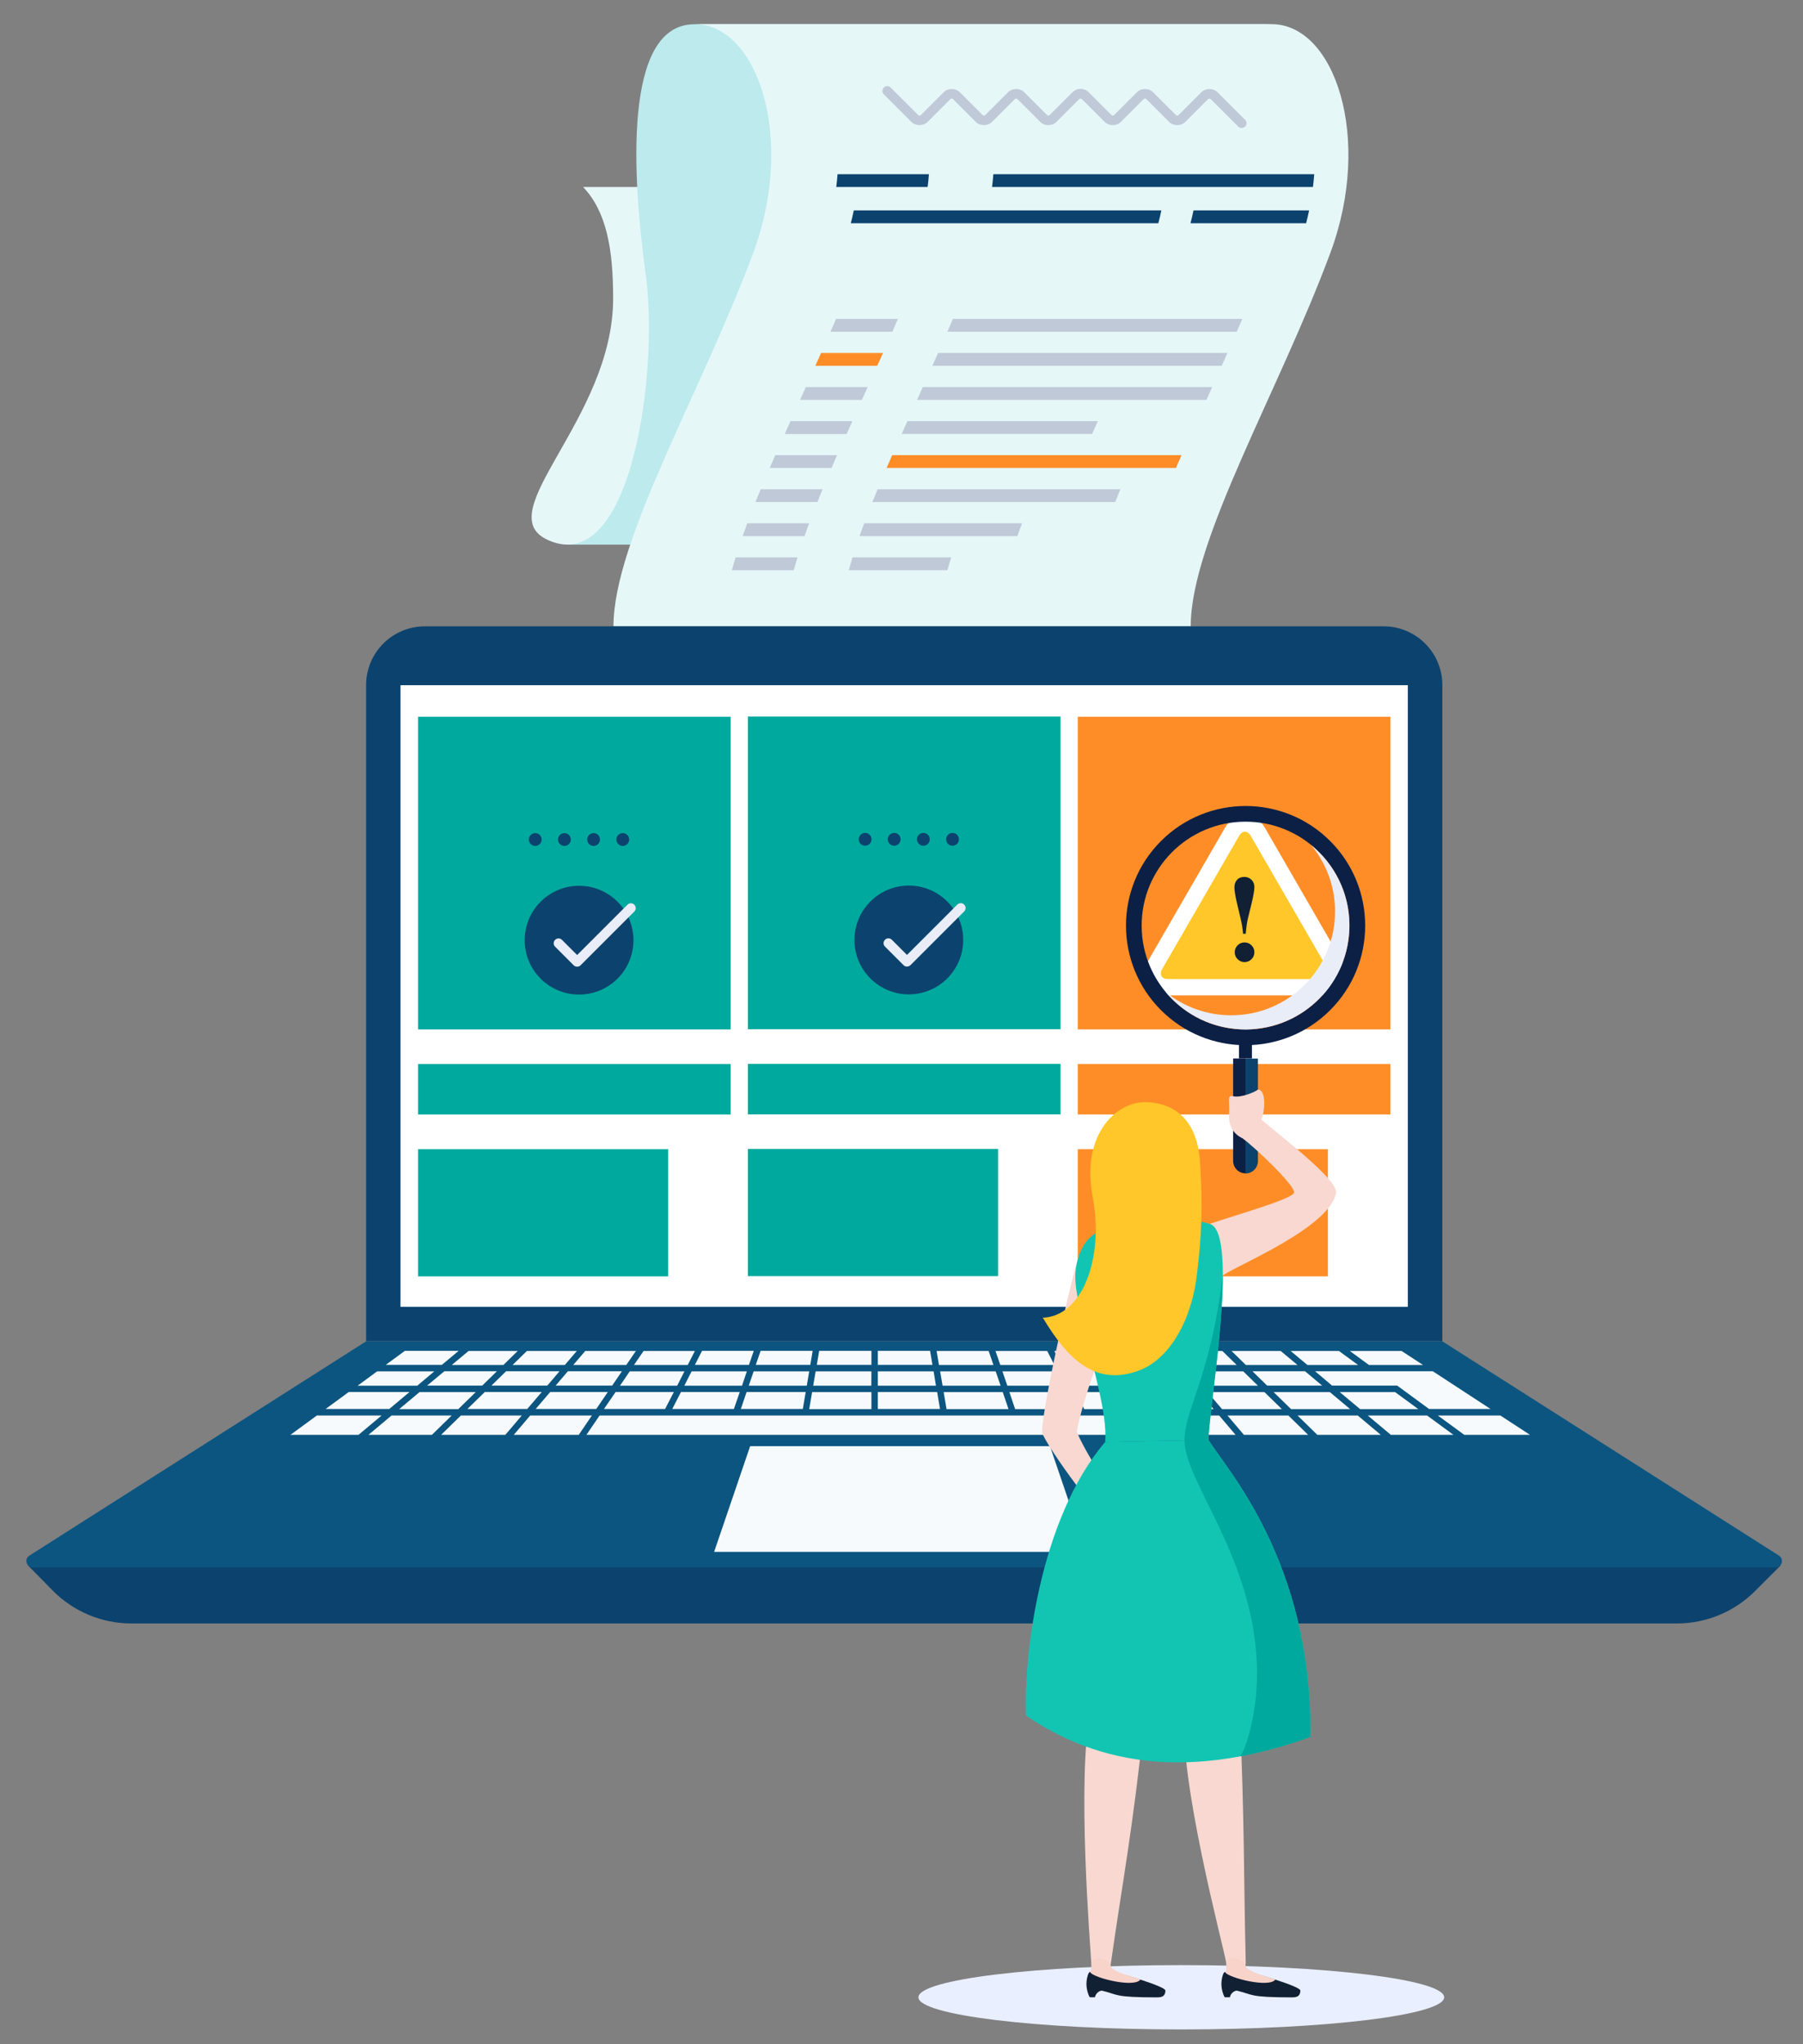 <?xml version="1.0" encoding="utf-8"?>
<!-- Generator: Adobe Illustrator 26.0.3, SVG Export Plug-In . SVG Version: 6.00 Build 0)  -->
<svg version="1.1" id="Calque_1" xmlns="http://www.w3.org/2000/svg" xmlns:xlink="http://www.w3.org/1999/xlink" x="0px" y="0px"
	 viewBox="0 0 1687.3 1913" style="enable-background:new 0 0 1687.3 1913;" xml:space="preserve">
<rect x="0" y="0" width="1687.3" height="1913" fill="#808080" stroke="none"/>
<style type="text/css">
	.st0{display:none;}
	.st1{display:inline;fill:#FFFFFF;}
	.st2{display:inline;}
	.st3{fill:#5652CC;}
	.st4{fill:#DAE0F5;}
	.st5{fill:none;stroke:#DAE0F5;stroke-width:6;stroke-linecap:round;stroke-linejoin:round;}
	.st6{display:inline;fill:#362E94;}
	.st7{fill:#DDE2F8;}
	.st8{fill:#CED3F8;}
	.st9{display:inline;fill:#DDE2F8;}
	.st10{fill:#FCBA06;}
	.st11{fill:#ED9F00;}
	.st12{fill:#E9EDF7;}
	.st13{fill:#BBC0E6;}
	.st14{fill:#A3A9D0;}
	.st15{fill:#E9EFFF;}
	.st16{fill:#362E94;}
	.st17{fill:#F0CCC0;}
	.st18{fill:#20196F;}
	.st19{fill:#E6F7F8;}
	.st20{fill:#BCEAED;}
	.st21{fill:#BFC9D8;}
	.st22{fill:#FF8D27;}
	.st23{fill:#0C436E;}
	.st24{fill:#FFFFFF;}
	.st25{fill:#0C5580;}
	.st26{fill:#F7FAFC;}
	.st27{display:inline;fill:#423EAF;}
	.st28{fill:#00A99D;}
	.st29{display:inline;fill:#BBC0E6;}
	.st30{display:inline;fill:#20196F;}
	.st31{display:inline;fill:#E19100;}
	.st32{fill:#E19100;}
	.st33{display:inline;fill:#F7D3C9;}
	.st34{display:inline;fill:#FCBA06;}
	.st35{fill:#FFD03E;}
	.st36{fill:#F7D3C9;}
	.st37{fill:#FFC729;}
	.st38{fill:#122034;}
	.st39{fill:#0C2046;}
	.st40{fill:#F8D8D0;}
	.st41{fill:#12C5B3;}
	.st42{display:inline;fill:#807DFB;}
	.st43{display:inline;fill:#5652CC;}
</style>
<g id="Background" class="st0">
	<rect x="-357.7" y="-192.6" class="st1" width="2400" height="2400"/>
</g>
<g id="Name" class="st0">
	<g class="st2">
		<path class="st3" d="M628.1,2074.2v8.4h-48.8v-67.2h47.4v8.4h-37.8v20.6h33.7v8.2h-33.7v21.7L628.1,2074.2L628.1,2074.2z"/>
		<path class="st3" d="M637.2,2052.2H663v8h-25.8V2052.2z"/>
		<path class="st3" d="M725.3,2021.6c5,4.2,7.5,9.9,7.5,17.2s-2.5,13-7.5,17.2s-11.8,6.2-20.5,6.2h-16.6v20.4h-9.6v-67.2h26.2
			C713.4,2015.4,720.3,2017.5,725.3,2021.6z M718.4,2050c3.2-2.6,4.8-6.3,4.8-11.2s-1.6-8.6-4.8-11.2c-3.2-2.6-7.8-3.9-13.9-3.9
			h-16.3v30.1h16.3C710.5,2053.9,715.2,2052.6,718.4,2050z"/>
		<path class="st3" d="M779.8,2036.4c3.7,3.5,5.6,8.6,5.6,15.5v30.7h-8.7v-6.7c-1.5,2.4-3.7,4.2-6.6,5.4c-2.8,1.2-6.2,1.9-10.1,1.9
			c-5.7,0-10.3-1.4-13.7-4.1c-3.4-2.8-5.1-6.4-5.1-10.8s1.6-8.1,4.9-10.8s8.4-4.1,15.6-4.1h14.6v-1.8c0-4-1.2-7-3.5-9.1
			s-5.7-3.2-10.2-3.2c-3,0-6,0.5-8.8,1.5s-5.3,2.3-7.3,4l-3.8-6.9c2.6-2.1,5.8-3.7,9.4-4.8s7.5-1.7,11.6-1.7
			C770.6,2031.2,776,2032.9,779.8,2036.4z M770.6,2073.7c2.6-1.6,4.4-3.8,5.6-6.7v-7.1H762c-7.8,0-11.7,2.6-11.7,7.9
			c0,2.6,1,4.6,3,6c2,1.5,4.7,2.2,8.3,2.2S768,2075.3,770.6,2073.7z"/>
		<path class="st3" d="M846.5,2031.7l-24.7,56c-2.2,5.2-4.7,8.8-7.6,10.9s-6.4,3.2-10.5,3.2c-2.5,0-4.9-0.4-7.2-1.2s-4.3-2-5.8-3.5
			l3.9-6.9c2.6,2.5,5.7,3.7,9.1,3.7c2.2,0,4.1-0.6,5.6-1.8s2.9-3.2,4.1-6.1l1.6-3.6l-22.5-50.8h9.6l17.8,40.7l17.6-40.7h9V2031.7z"
			/>
		<path class="st3" d="M934,2036.8c3.7,3.7,5.6,9.2,5.6,16.5v29.3h-9.2v-28.2c0-4.9-1.1-8.6-3.4-11.1s-5.5-3.7-9.7-3.7
			c-4.7,0-8.4,1.5-11.1,4.4c-2.8,2.9-4.1,7.1-4.1,12.5v26.2h-9.2v-28.3c0-4.9-1.1-8.6-3.4-11.1s-5.5-3.7-9.7-3.7
			c-4.7,0-8.4,1.5-11.1,4.4c-2.8,2.9-4.1,7.1-4.1,12.5v26.2h-9.2v-50.9h8.8v7.6c1.9-2.6,4.3-4.6,7.3-6s6.4-2.1,10.3-2.1
			c4,0,7.5,0.8,10.6,2.4c3.1,1.6,5.4,3.9,7.1,7c1.9-2.9,4.6-5.2,8-6.9s7.3-2.5,11.6-2.5C925.2,2031.2,930.3,2033.1,934,2036.8z"/>
		<path class="st3" d="M1002.7,2060.2h-41.3c0.6,4.5,2.5,8.1,5.9,10.8s7.5,4.1,12.5,4.1c6.1,0,11-2,14.7-6.1l5.1,6
			c-2.3,2.7-5.2,4.7-8.6,6.1c-3.4,1.4-7.2,2.1-11.5,2.1c-5.4,0-10.1-1.1-14.3-3.3c-4.2-2.2-7.4-5.3-9.6-9.3c-2.3-4-3.4-8.4-3.4-13.4
			c0-4.9,1.1-9.4,3.3-13.3c2.2-4,5.2-7.1,9.1-9.3s8.2-3.3,13.1-3.3s9.2,1.1,13,3.3s6.8,5.3,8.9,9.3s3.2,8.5,3.2,13.6
			C1002.9,2058.1,1002.9,2059.1,1002.7,2060.2z M966.7,2043c-3,2.7-4.7,6.2-5.2,10.6h32.6c-0.5-4.3-2.3-7.8-5.2-10.5
			c-3-2.7-6.7-4.1-11.1-4.1C973.3,2039,969.7,2040.3,966.7,2043z"/>
		<path class="st3" d="M1058.3,2036.8c3.8,3.7,5.7,9.2,5.7,16.5v29.3h-9.2v-28.2c0-4.9-1.2-8.6-3.6-11.1s-5.8-3.7-10.2-3.7
			c-5,0-8.9,1.5-11.8,4.4s-4.3,7.1-4.3,12.5v26.2h-9.2v-50.9h8.8v7.7c1.9-2.6,4.4-4.6,7.5-6c3.2-1.4,6.8-2.1,10.8-2.1
			C1049.3,2031.2,1054.5,2033.1,1058.3,2036.8z"/>
		<path class="st3" d="M1109.7,2079.6c-1.3,1.2-3,2-5,2.6s-4,0.9-6.1,0.9c-5.1,0-9.1-1.4-11.9-4.1c-2.8-2.8-4.2-6.7-4.2-11.8v-27.9
			h-8.6v-7.6h8.6v-11.1h9.2v11.1h14.6v7.6h-14.6v27.6c0,2.8,0.7,4.9,2.1,6.3c1.4,1.5,3.3,2.2,5.9,2.2c2.8,0,5.2-0.8,7.2-2.4
			L1109.7,2079.6z"/>
	</g>
</g>
<g id="Plants" class="st0">
	<g class="st2">
		<g>
			<path class="st4" d="M260.3,1033.5c-1,0-2.1-0.5-2.6-1.5c-25.7-45-86.6-208.7-105.9-303.6c-0.3-1.6,0.7-3.2,2.3-3.5
				c1.6-0.3,3.2,0.7,3.5,2.3c19.2,94.4,79.7,257.1,105.3,301.8c0.8,1.4,0.3,3.3-1.1,4.1C261.3,1033.3,260.8,1033.5,260.3,1033.5z"/>
		</g>
		<path class="st5" d="M147.5,727.5c-5.9-2.3-8.8-8.8-6.5-14.7s8.8-8.8,14.7-6.5s8.8,8.8,6.5,14.7
			C160,726.8,153.4,729.7,147.5,727.5z"/>
		<path class="st5" d="M125.6,827.5c-5.7-2.2-8.5-8.6-6.3-14.2c2.2-5.7,8.6-8.5,14.2-6.3c5.7,2.2,8.5,8.6,6.3,14.2
			C137.7,826.9,131.3,829.7,125.6,827.5z"/>
		<path class="st5" d="M230.5,870.8c-6.4-2.5-9.7-9.7-7.2-16.2c2.5-6.4,9.7-9.7,16.2-7.2c6.4,2.5,9.7,9.7,7.2,16.2
			C244.2,870.1,237,873.3,230.5,870.8z"/>
		<path class="st5" d="M171.8,946c-7.5-2.9-11.2-11.2-8.3-18.7s11.2-11.2,18.7-8.3c7.5,2.9,11.2,11.2,8.3,18.7
			C187.6,945.2,179.3,948.9,171.8,946z"/>
		<path class="st5" d="M184.9,738.3c-4.9-1.9-7.3-7.3-5.4-12.2c1.9-4.9,7.3-7.3,12.2-5.4c4.9,1.9,7.3,7.3,5.4,12.2
			C195.3,737.7,189.8,740.1,184.9,738.3z"/>
		<g>
			<path class="st4" d="M167.5,783C167.4,783,167.4,783,167.5,783c-1.7,0-3-1.4-3-3c0.1-8.3,7.4-24.4,14.3-38.8
				c0.9-1.9,1.7-3.6,2.3-4.8c0.7-1.5,2.5-2.2,4-1.5s2.2,2.5,1.5,4c-0.6,1.2-1.4,2.9-2.3,4.9c-4.4,9.3-13.6,28.6-13.7,36.3
				C170.4,781.7,169.1,783,167.5,783z"/>
		</g>
		<g>
			<path class="st4" d="M188.9,853.2c-0.7,0-1.5-0.3-2.1-0.8c-14.8-14-41.6-26-48-28.4c-1.5-0.6-2.3-2.3-1.7-3.9
				c0.6-1.5,2.3-2.3,3.9-1.7c8.1,3.1,34.7,15.3,50,29.7c1.2,1.1,1.3,3,0.1,4.2C190.5,852.9,189.7,853.2,188.9,853.2z"/>
		</g>
		<g>
			<path class="st4" d="M211.4,918L211.4,918c-1.7,0-3-1.4-3-3.1c0.3-11.6,14.6-40.7,19.9-46.2c1.1-1.2,3-1.2,4.2-0.1s1.2,3,0.1,4.2
				c-4.6,4.8-18,32.2-18.2,42.2C214.4,916.7,213.1,918,211.4,918z"/>
		</g>
		<g>
			<path class="st4" d="M233.9,975.9c-0.8,0-1.5-0.3-2.1-0.9c-4.9-4.9-36.3-25.1-45.3-30.6c-1.4-0.9-1.9-2.7-1-4.1s2.7-1.9,4.1-1
				c5.7,3.5,40.4,25.6,46.4,31.5c1.2,1.2,1.2,3.1,0,4.2C235.4,975.6,234.6,975.9,233.9,975.9z"/>
		</g>
	</g>
	<path class="st6" d="M289.9,1555.9c-65.3-94.5-172.3-85.5-271.9,6C93.9,1635.5,226.4,1664.3,289.9,1555.9z"/>
	<g class="st2">
		<path class="st7" d="M360.9,1291.7c70.9-142-11.6-265.6-189-325C133.6,1107.7,187.3,1287.2,360.9,1291.7z"/>
		<g>
			<path class="st8" d="M360.9,1294.7c-1,0-1.9-0.5-2.5-1.3c-16.8-25.4-41.2-70.2-67-117.6c-31.2-57.4-66.7-122.4-97-168.7
				c-0.9-1.4-0.5-3.2,0.9-4.2c1.4-0.9,3.2-0.5,4.2,0.9c30.4,46.5,65.9,111.6,97.2,169.1c25.8,47.3,50.1,92,66.7,117.2
				c0.9,1.4,0.5,3.2-0.8,4.2C362.1,1294.5,361.5,1294.7,360.9,1294.7z"/>
		</g>
	</g>
	<path class="st9" d="M1559.6,936c24.9,113,128.1,145.4,255.8,98C1772.6,936.5,1660.1,859.2,1559.6,936z"/>
	<g class="st2">
		<path class="st10" d="M382.6,1486.3c24.8-35.9,56.4-144.6-22.1-199c-35.5-24.6-46.3-29-63.3-25c-11,2.6-19,10.4-27.6,5.1
			c-15.7-9.8,21-68.5-32.5-109.4c-53.5-41-91.4-9.9-105.7-21.1c-14.3-11.2-4.4-38-35.2-47.5s-47.3,40.8-88.5,34.1
			c-42.9-7-116.5-2.8-123.1,37.9c-6.6,40.7,26.8,44.4,40,69.4s-1.9,105,61.5,115.3c62.9,10.2,87.8,4.8,103.5,83.1
			c15.7,78.3,89.9,108.2,127.4,97s29.8,10.1,11.2,23.5s14,26.8,41.8,20.2C297.7,1563.2,351.5,1531.3,382.6,1486.3z"/>
		<g>
			<path class="st11" d="M396.1,1506.5c-1,0-1.9-0.5-2.5-1.3c-120.7-179.5-305.6-284-438.3-321.8c-1.6-0.5-2.5-2.1-2.1-3.7
				c0.5-1.6,2.1-2.5,3.7-2.1c133.8,38.2,320,143.4,441.7,324.2c0.9,1.4,0.6,3.2-0.8,4.2C397.3,1506.3,396.7,1506.5,396.1,1506.5z"/>
		</g>
		<g>
			<path class="st11" d="M68.9,1226.8c-1.5,0-2.8-1.1-3-2.7c-1.2-10.5-0.5-54.1,9.9-78.4c0.7-1.5,2.4-2.2,3.9-1.6
				c1.5,0.7,2.2,2.4,1.6,3.9c-9.8,22.9-10.6,65.6-9.5,75.4c0.2,1.6-1,3.1-2.6,3.3C69.1,1226.8,69,1226.8,68.9,1226.8z"/>
		</g>
		<g>
			<path class="st11" d="M-13.6,1248.8c-0.8,0-1.5-0.3-2.1-0.9c-1.2-1.2-1.2-3.1,0-4.2c8.2-8.2,39.2-30.4,54.4-36
				c1.6-0.6,3.3,0.2,3.8,1.8c0.6,1.6-0.2,3.3-1.8,3.8c-14.2,5.2-44.6,26.9-52.3,34.6C-12,1248.5-12.8,1248.8-13.6,1248.8z"/>
		</g>
		<g>
			<path class="st11" d="M185.2,1294.7c-1.4,0-2.7-1-2.9-2.4c-2.2-11-8.8-44.3,11.3-89.8c0.7-1.5,2.4-2.2,4-1.5
				c1.5,0.7,2.2,2.4,1.5,4c-17.3,39.2-14.5,68-10.9,86.3c0.3,1.6-0.7,3.2-2.4,3.5C185.6,1294.7,185.4,1294.7,185.2,1294.7z"/>
		</g>
		<g>
			<path class="st11" d="M67.3,1304.9c-0.9,0-1.9-0.4-2.4-1.2c-1-1.3-0.7-3.2,0.7-4.2c17.4-12.5,60.2-37.6,75.3-39.4
				c1.6-0.2,3.1,1,3.3,2.6c0.2,1.6-1,3.1-2.6,3.3c-13.6,1.6-55.2,25.8-72.5,38.3C68.5,1304.7,67.9,1304.9,67.3,1304.9z"/>
		</g>
		<g>
			<path class="st11" d="M212.4,1392c-0.9,0-1.9-0.4-2.4-1.2c-1-1.3-0.7-3.2,0.7-4.2c2.4-1.7,4.9-3.6,7.5-5.6
				c13.8-10.4,31-23.3,49.1-26.9c1.6-0.3,3.2,0.7,3.5,2.4c0.3,1.6-0.7,3.2-2.4,3.5c-16.8,3.4-33.4,15.8-46.7,25.8
				c-2.7,2-5.2,3.9-7.6,5.7C213.7,1391.8,213,1392,212.4,1392z"/>
		</g>
		<g>
			<path class="st11" d="M310.7,1401.1c-1.2,0-2.4-0.8-2.8-2c-6.6-19.5-5.3-58.9,2.9-87.8c0.5-1.6,2.1-2.5,3.7-2.1
				c1.6,0.5,2.5,2.1,2.1,3.7c-7.9,27.9-9.3,65.7-3,84.2c0.5,1.6-0.3,3.3-1.9,3.8C311.3,1401.1,311,1401.1,310.7,1401.1z"/>
		</g>
	</g>
	<g class="st2">
		<path class="st12" d="M1495.6,860.5c-38-10.3-77.3-62.7-71.7-101s42.1-42.9,39.3-64.4c-2.7-21.6-39.4-49.9-30.2-78.1
			c16.4-50.1,92.8-8.9,108.6-44.5c15.8-35.7-28.2-55.9-18.6-91.6c9.6-35.6,70.7,2,98.3-33.6c27.6-35.6,99.9-100.4,132.3-54.2
			c25.6,36.5-29.8,47.9-30.5,67.1c-0.8,22,26.9,26.3,20.7,50.3c-8.8,33.9-55.1,32.3-57.7,61.3s34.3,40,10.7,70.4
			c-29.2,37.6-86.2-11.3-97.7,50.2s66.9,43.1,65.1,82c-1.9,42.5-77.9,30.8-72.3,59.2C1599.3,872.5,1554.4,876.6,1495.6,860.5z"/>
		<g>
			<path class="st8" d="M1485.7,859.9c-0.1,0-0.2,0-0.4,0c-1.6-0.2-2.8-1.7-2.6-3.3c0.3-2.8-0.3-7.3-1-12.5
				c-1.8-12.5-4.2-29.6,4.9-41.4c4.7-6,10.3-11.4,15.8-16.6c8.9-8.4,18-17.1,23.4-29c11-24.5,7.6-45.9,4.6-64.7
				c-2.3-14.5-4.5-28.1,0.4-40.6c4.6-11.7,13-14.3,21.9-17c8.2-2.5,16.7-5.1,24.5-15.2c7.5-9.6,7.5-15.7,7.5-22.8
				c0-8.2,0.1-17.5,11.6-32.3c9.9-12.7,18.9-15.4,27.6-18c8.3-2.5,16.1-4.8,25.6-15.9c18.4-21.6,19.7-42.2,20.7-57.3
				c0.6-9.9,1.1-17.7,5.7-23c10.5-12.2,22.6-8.7,23.1-8.5c1.6,0.5,2.5,2.2,2,3.7c-0.5,1.6-2.1,2.5-3.7,2c-0.3-0.1-9-2.4-16.8,6.7
				c-3.3,3.8-3.7,10.7-4.3,19.5c-1,15.9-2.4,37.8-22.1,60.9c-10.6,12.4-20.1,15.2-28.4,17.7c-8.5,2.5-15.9,4.7-24.5,15.9
				c-10.3,13.2-10.3,20.7-10.3,28.7c0,7.5-0.1,15.2-8.8,26.5c-9,11.6-19.2,14.7-27.4,17.3c-8.4,2.6-14.5,4.5-18.1,13.5
				c-4.3,11-2.4,23.2-0.1,37.4c3.1,19.7,6.7,42-5.1,68.1c-5.8,12.9-15.4,22.1-24.7,30.9c-5.5,5.3-10.8,10.3-15.2,15.9
				c-7.6,9.8-5.5,24.8-3.7,36.9c0.8,5.6,1.5,10.5,1.1,14.1C1488.5,858.8,1487.2,859.9,1485.7,859.9z"/>
		</g>
	</g>
	<g class="st2">
		<path class="st13" d="M1502.9,891.3c111.6,102.5,246.7,59.6,348.1-87.2C1731.8,731.7,1552.9,733.4,1502.9,891.3z"/>
		<g>
			<path class="st14" d="M1502.9,894.3c-1.3,0-2.5-0.8-2.9-2.1c-0.5-1.6,0.4-3.3,2-3.8c27.7-8.7,75.3-19.2,125.6-30.3
				c60.9-13.5,129.9-28.7,180.4-44.3c1.6-0.5,3.3,0.4,3.8,2s-0.4,3.3-2,3.7c-50.7,15.6-119.8,30.9-180.8,44.4
				c-50.2,11.1-97.6,21.6-125.1,30.2C1503.5,894.2,1503.2,894.3,1502.9,894.3z"/>
		</g>
	</g>
</g>
<g id="Shadow">
	<path class="st15" d="M859.5,1869c0-16.6,110.1-30.1,246-30.1c135.8,0,246,13.5,246,30.1c0,16.6-110.1,30.1-246,30.1
		C969.6,1899.1,859.5,1885.6,859.5,1869z"/>
</g>
<g id="Legs" class="st0">
	<g class="st2">
		<path class="st16" d="M1577.4,970.3c13.1,85.4-79.4,201.4-107.9,307.4c16.5,72.3,0.8,116.8,16.3,244.7c-8.7,0-27.9,0-27.9,0
			c-24.2-59.1-40.2-103.5-73.3-233.7c-10.6-41.7,29.7-166.8,59.3-268.1C1468.9,1011.2,1577.4,970.3,1577.4,970.3z"/>
		<path class="st17" d="M1489.9,1532.5c-3.7-5.6-4.2-10.2-4.2-10.2h-27.9c3.9,7.9,2.1,14.6,1,18.6
			C1466.1,1543.7,1476.7,1536.5,1489.9,1532.5z"/>
		<path class="st18" d="M1489.9,1532.5c-13.2,3.9-23.8,11.1-31.1,8.3c-3.8,2.8-60.4,23.1-66.1,27.1c-5.9,4-5,10.3,1.2,10.3
			c9.1,0,84.2-3.3,84.2-3.3c1.5,1.7,2.8,3.3,2.8,3.3h17.2C1503.1,1569.4,1501.7,1542.7,1489.9,1532.5z"/>
	</g>
	<g class="st2">
		<path class="st3" d="M1577.6,960.4c60.5,78.9,26.2,207.9,0.2,314c26.2,66.4,29.6,152.2,45.1,280c-8.7,0-27.9,0-27.9,0
			c-32.2-78.4-63.1-152.2-110.4-265.8c-16.5-39.7-32.9-216.5-25.9-328.3C1487.9,960.3,1577.6,960.4,1577.6,960.4z"/>
		<path class="st17" d="M1627.1,1564.6c-3.7-5.6-4.2-10.2-4.2-10.2H1595c3.9,7.9,2.1,14.6,1,18.6
			C1603.3,1575.7,1613.9,1568.5,1627.1,1564.6z"/>
		<path class="st18" d="M1627.1,1564.6c-13.2,3.9-23.8,11.1-31.1,8.3c-3.8,2.8-60.4,23.1-66.1,27.1c-5.9,4-5,10.3,1.2,10.3
			c9.1,0,84.2-3.3,84.2-3.3c1.5,1.7,2.8,3.3,2.8,3.3h17.2C1640.4,1601.4,1639,1574.8,1627.1,1564.6z"/>
	</g>
</g>
<g id="Check">
	<path class="st19" d="M530.9,509.6c-5.8,0-12-1.4-18.6-4.5c-55.1-25.5,61.5-112.9,61.5-225.9c0-45.6-6-80.9-28.1-104.2h540.1
		c22.2,23.3,28.1,58.7,28.1,104.2c0,113-116.6,200.4-61.5,225.9c6.6,3,12.8,4.5,18.6,4.5L530.9,509.6L530.9,509.6z"/>
	<path class="st20" d="M530.9,509.6c64,0.2,84.9-169.5,73.4-252.8c-12.5-90.9-21.6-234.1,45.5-234.1h540.1
		c-67.2,0-58.1,143.2-45.5,234.1c11.5,83.3-9.4,253-73.4,252.8H530.9z"/>
	<path class="st19" d="M574.1,586.1c0-80.7,83-220.5,130.9-349.8c39.7-107.1,4-213.7-55.1-213.7H1190c59.1,0,94.8,106.5,55.1,213.7
		c-47.9,129.4-130.8,269.2-130.8,349.8H574.1z"/>
	<path class="st21" d="M739.8,394.1c-1.8,4-3.6,8-5.4,12h57.9c1.8-4,3.6-8,5.4-12H739.8z"/>
	<path class="st21" d="M707,469.8h57.9c1.6-4,3.2-8,4.9-12h-57.9C710.3,461.8,708.6,465.8,707,469.8z"/>
	<path class="st21" d="M684.9,533.6h57.9c1.1-3.9,2.3-7.9,3.5-12h-57.9C687.1,525.6,686,529.6,684.9,533.6z"/>
	<path class="st21" d="M695,501.7h57.9c1.4-4,2.8-8,4.4-12h-58C697.8,493.7,696.4,497.7,695,501.7z"/>
	<path class="st21" d="M840.3,298.4h-57.9c-1.7,4-3.4,8-5.2,12h57.9C836.8,306.4,838.6,302.4,840.3,298.4z"/>
	<path class="st21" d="M812,362.2h-57.9c-1.8,4-3.6,8-5.4,12h57.9C808.4,370.2,810.2,366.2,812,362.2z"/>
	<path class="st22" d="M826.3,330.3h-57.9c-1.8,4-3.6,8-5.4,12h57.9C822.8,338.3,824.6,334.3,826.3,330.3z"/>
	<path class="st21" d="M720.3,437.9h57.9c1.7-4,3.5-8,5.2-12h-57.9C723.8,430,722.1,434,720.3,437.9z"/>
	<path class="st21" d="M794.3,533.6h92.3c1.1-3.9,2.3-7.9,3.5-12h-92.3C796.6,525.6,795.4,529.6,794.3,533.6z"/>
	<path class="st21" d="M872.5,342.3h270.8c1.8-4,3.6-8,5.4-12H877.9C876.1,334.3,874.3,338.3,872.5,342.3z"/>
	<path class="st21" d="M891.8,298.4c-1.7,4-3.4,8-5.2,12h270.8c1.7-4,3.5-8,5.2-12H891.8z"/>
	<path class="st21" d="M843.8,406.1H1022c1.8-4,3.6-8,5.4-12H849.2C847.4,398.1,845.6,402.1,843.8,406.1z"/>
	<path class="st21" d="M858.2,374.2H1129c1.8-4,3.6-8,5.4-12H863.6C861.8,366.2,860,370.2,858.2,374.2z"/>
	<path class="st22" d="M829.7,437.9h270.8c1.7-4,3.5-8,5.2-12H834.9C833.2,430,831.5,434,829.7,437.9z"/>
	<path class="st21" d="M804.4,501.7h147.7c1.4-4,2.8-8,4.4-12H808.8C807.2,493.7,805.8,497.7,804.4,501.7z"/>
	<path class="st21" d="M816.4,469.8h227.2c1.6-4,3.2-8,4.9-12H821.3C819.7,461.8,818,465.8,816.4,469.8z"/>
	<g>
		<path class="st23" d="M869.3,163h-85.5c-0.3,4-0.7,8-1.2,12h85.5C868.7,170.9,869,166.9,869.3,163z"/>
		<path class="st23" d="M929.6,163c-0.3,4-0.7,8-1.2,12h300.3c0.5-4,0.9-8,1.2-12H929.6z"/>
	</g>
	<g>
		<path class="st23" d="M1086.8,196.9H799c-0.8,4-1.8,8-2.8,12H1084C1085.1,204.9,1086,200.9,1086.8,196.9z"/>
		<path class="st23" d="M1116.9,196.9c-0.8,4-1.8,8-2.8,12h108.2c1-4,2-8,2.8-12H1116.9z"/>
	</g>
	<g>
		<path class="st21" d="M1162,119.8c-1.2,0-2.3-0.4-3.2-1.3L1133,92.7c-0.7-0.6-1.7-0.6-2.4,0l-21.4,21.4c-4,4-11.1,4-15.1,0
			l-21.4-21.4c-0.7-0.6-1.7-0.6-2.4,0l-21.4,21.4c-4,4-11.1,4-15.1,0l-21.4-21.4c-0.7-0.6-1.7-0.6-2.4,0l-21.4,21.4
			c-4,4-11.1,4-15.1,0l-21.4-21.4c-0.7-0.6-1.7-0.6-2.4,0l-21.4,21.4c-4,4-11.1,4-15.1,0l-21.4-21.4c-0.4-0.4-0.9-0.5-1.2-0.5
			s-0.8,0.1-1.2,0.5L868,114.1c-4,4-11,4-15.1,0l-25.8-25.8c-1.8-1.8-1.8-4.6,0-6.4s4.6-1.8,6.4,0l25.8,25.8
			c0.4,0.4,0.9,0.5,1.2,0.5s0.8-0.1,1.2-0.5l21.4-21.4c4-4,11.1-4,15.1,0l21.4,21.4c0.4,0.4,0.9,0.5,1.2,0.5s0.8-0.1,1.2-0.5
			l21.4-21.4c4-4,11.1-4,15.1,0l21.4,21.4c0.4,0.4,0.9,0.5,1.2,0.5s0.8-0.1,1.2-0.5l21.4-21.4c4.2-4.2,10.9-4.2,15.1,0l21.4,21.4
			c0.4,0.4,0.9,0.5,1.2,0.5s0.8-0.1,1.2-0.5l21.4-21.4c4-4,11.1-4,15.1,0l21.4,21.4c0.4,0.4,0.9,0.5,1.2,0.5s0.8-0.1,1.2-0.5
			l21.4-21.4c4-4,11.1-4,15.1,0l25.8,25.8c1.8,1.8,1.8,4.6,0,6.4C1164.3,119.3,1163.2,119.8,1162,119.8z"/>
	</g>
</g>
<g id="Laptop">
	<path class="st23" d="M26.1,1464.8l23.7,24.1c19.4,19.4,45.7,30.3,73.1,30.3h1446.4c27.4,0,53.7-10.9,73.1-30.3l24.1-24.1H26.1z"/>
	<path class="st23" d="M397.6,586.1h897.2c30.4,0,55,24.6,55,55v614H342.6v-614C342.6,610.8,367.2,586.1,397.6,586.1z"/>
	<rect x="374.8" y="641.2" class="st24" width="942.7" height="581.7"/>
	<path class="st25" d="M1349.8,1255.2H342.6L27.5,1455.7c-5.1,3.2-2.8,11.1,3.2,11.1h1630.9c6,0,8.3-7.9,3.2-11.1L1349.8,1255.2z"/>
	<polygon class="st26" points="1016.3,1452.2 668.3,1452.2 702,1353.3 982.6,1353.3 	"/>
	<path class="st26" d="M1270.9,1277.3l-17.9-13.1h-45.2l15.7,13.1H1270.9z M929.7,1277.3l-4.5-13.1h-48.7l2.2,13.1H929.7z
		 M1043.6,1277.3l-9-13.1h-47.9l6.7,13.1H1043.6z M870.4,1264.1h-48.9v13.1h51.1L870.4,1264.1z M1214.2,1277.3l-15.7-13.1h-46
		l13.4,13.1H1214.2z M1100.5,1277.3l-11.2-13.1h-47.4l9,13.1H1100.5z M986.7,1277.3l-6.7-13.1h-48.4l4.5,13.1H986.7z M757.3,1318.6
		h58.2v-15.9H760L757.3,1318.6z M815.5,1283.3h-52.2l-2.3,13.4h54.4L815.5,1283.3L815.5,1283.3z M873.7,1283.3h-52.2v13.4h54.4
		L873.7,1283.3z M760.5,1264.1h-48.7l-4.5,13.1h51L760.5,1264.1z M815.5,1264.1h-48.9l-2.2,13.1h51.1V1264.1z M520,1296.6h52.9
		l9.1-13.4h-50.6L520,1296.6z M877,1302.6h-55.5v15.9h58.2L877,1302.6z M996.5,1283.3l6.8,13.4h53.5l-9.1-13.4H996.5z
		 M1113.5,1283.3l11.4,13.4h52.3l-13.7-13.4H1113.5z M1055,1283.3l9.1,13.4h52.9l-11.4-13.4H1055z M1237.3,1296.6l-16-13.4h-49.2
		l13.7,13.4H1237.3z M943.8,1318.6l-5.4-15.9h-55.3l2.7,15.9H943.8z M989.8,1283.3h-51.7l4.6,13.4h54L989.8,1283.3z M879.8,1283.3
		l2.3,13.4h54.3l-4.6-13.4H879.8z M1327.3,1318.6l-21.7-15.9h-51.8l19,15.9H1327.3z M1263.5,1318.6l-19-15.9h-52.6l16.3,15.9H1263.5
		z M1331.7,1277.3l-20.1-13.1h-48.4l17.9,13.1H1331.7z M1199.6,1318.6l-16.3-15.9H1130l13.6,15.9H1199.6z M1135.7,1318.6l-13.6-15.9
		h-53.9l10.9,15.9H1135.7z M1007.8,1318.6l-8.2-15.9h-55l5.4,15.9H1007.8z M1071.8,1318.6l-10.9-15.9h-54.5l8.2,15.9H1071.8z
		 M1157.3,1277.3l-13.4-13.1h-46.7l11.2,13.1H1157.3z M366.4,1324.6l-21.6,18.1h59.4l18.5-18.1H366.4z M296.5,1324.6l-24.7,18.1
		h63.7l21.6-18.1H296.5z M431.3,1324.6l-18.5,18.1h60.1l15.4-18.1H431.3z M383.2,1302.6h-56.8l-21.7,15.9h59.6L383.2,1302.6z
		 M429.2,1264.1h-50.3l-17.9,13.1h52.5L429.2,1264.1z M406.4,1283.3h-53.5l-18.2,13.4h55.8L406.4,1283.3z M496.2,1324.6l-15.4,18.1
		h60.8l12.3-18.1H496.2z M1404.1,1324.6h-58.5l24.7,18.1h61.5L1404.1,1324.6z M1214.3,1324.6l18.5,18.1h59.4l-21.6-18.1H1214.3z
		 M561.1,1324.6l-12.3,18.1h539.5l-12.3-18.1H561.1z M471.1,1277.3l13.4-13.1h-46l-15.7,13.1H471.1z M1280,1324.6l21.6,18.1h58.6
		l-24.7-18.1H1280z M1148.7,1324.6l15.4,18.1h60.1l-18.5-18.1H1148.7z M1083.2,1324.6l12.3,18.1h60.8l-15.4-18.1H1083.2z
		 M568.8,1302.6h-53.9l-13.6,15.9H558L568.8,1302.6z M507,1302.6h-53.3l-16.3,15.9h56L507,1302.6z M640.5,1283.3h-51.2l-9.1,13.4
		h53.5L640.5,1283.3z M630.6,1302.6h-54.5l-10.9,15.9h57.2L630.6,1302.6z M459.9,1296.6h52.3l11.4-13.4h-50L459.9,1296.6z
		 M373.6,1318.6h55.3l16.3-15.9h-52.6L373.6,1318.6z M692.3,1302.6h-55l-8.2,15.9h57.7L692.3,1302.6z M399.7,1296.6h51.6l13.7-13.4
		h-49.2L399.7,1296.6z M698.9,1283.3h-51.7l-6.8,13.4h54L698.9,1283.3z M643.6,1277.3l6.7-13.1h-48l-9,13.1H643.6z M586.1,1277.3
		l9-13.1h-47.4l-11.2,13.1H586.1z M705.4,1264.1H657l-6.7,13.1h50.6L705.4,1264.1z M528.6,1277.3l11.2-13.1h-46.7l-13.4,13.1H528.6z
		 M754,1302.6h-55.3l-5.4,15.9h58L754,1302.6z M757.3,1283.3h-52l-4.6,13.4H755L757.3,1283.3z M1246.6,1296.6h60.9l8.2,6l21.7,15.9
		h57.5l-54-35.3h-110.2L1246.6,1296.6z"/>
</g>
<g id="Shield" class="st0">
	<path class="st9" d="M924.1,1027.6c-1.8-0.7-3.8-0.3-5.2,1c-12.2,12.2-21.8,19.3-35,19.3c-13.1,0-23.1-7.4-35-19.3
		c-0.1-0.1-0.1-0.1-0.2-0.1c-0.2-0.2-0.4-0.3-0.6-0.4s-0.4-0.3-0.6-0.4c-0.1,0-0.1-0.1-0.2-0.1c-0.1-0.1-0.3-0.1-0.4-0.1
		c-0.2-0.1-0.5-0.1-0.7-0.2c-0.2,0-0.5,0-0.7,0s-0.4,0-0.7,0c-0.2,0-0.5,0.1-0.7,0.2c-0.1,0-0.3,0-0.4,0.1c-0.1,0-0.1,0.1-0.2,0.1
		c-0.2,0.1-0.4,0.2-0.6,0.4c-0.2,0.1-0.4,0.3-0.6,0.4c-0.1,0.1-0.1,0.1-0.2,0.1c-12.2,12.2-21.8,19.3-35,19.3
		c-13.1,0-23.1-7.4-35-19.3c-1.4-1.4-3.4-1.8-5.2-1c-1.8,0.7-2.9,2.5-2.9,4.4v84.6c0,52.2,52.1,97.4,80,106.9c0,0,0,0,0.1,0
		c0.5,0.2,1,0.2,1.5,0.2s1-0.1,1.5-0.2c0,0,0,0,0.1,0c27.9-9.6,80-54.7,80-106.9V1032C927,1030.1,925.9,1028.3,924.1,1027.6z
		 M773.5,1116.6V1043c10.3,8.9,20.7,14.5,33.6,14.5c13.9,0,24.4-6.4,33.6-14.4V1212C814.3,1199.3,773.5,1160.7,773.5,1116.6z"/>
</g>
<g id="Oppening" class="st0">
	<path class="st27" d="M996.9,1331.8H694.2c-6.1,0-11,4.9-11,11s4.9,11,11,11h302.7c6.1,0,11-4.9,11-11
		C1007.9,1336.7,1003,1331.8,996.9,1331.8z"/>
	<g class="st2">
		<g>
			<path class="st10" d="M845.5,1307.6c-1.7,0-3-1.3-3-3v-34.5c0-1.7,1.3-3,3-3s3,1.3,3,3v34.5
				C848.5,1306.3,847.2,1307.6,845.5,1307.6z"/>
		</g>
		<g>
			<path class="st10" d="M870.3,1317.9c-0.8,0-1.5-0.3-2.1-0.9c-1.2-1.2-1.2-3.1,0-4.2l24.4-24.4c1.2-1.2,3.1-1.2,4.2,0
				s1.2,3.1,0,4.2l-24.4,24.4C871.8,1317.6,871.1,1317.9,870.3,1317.9z"/>
		</g>
		<g>
			<path class="st10" d="M820.8,1317.9c-0.8,0-1.5-0.3-2.1-0.9l-24.4-24.4c-1.2-1.2-1.2-3.1,0-4.2s3.1-1.2,4.2,0l24.4,24.4
				c1.2,1.2,1.2,3.1,0,4.2C822.3,1317.6,821.5,1317.9,820.8,1317.9z"/>
		</g>
	</g>
	<g class="st2">
		<g>
			<path class="st10" d="M845.5,1418.3c-1.7,0-3-1.3-3-3v-34.5c0-1.7,1.3-3,3-3s3,1.3,3,3v34.5
				C848.5,1417,847.2,1418.3,845.5,1418.3z"/>
		</g>
		<g>
			<path class="st10" d="M894.7,1398c-0.8,0-1.5-0.3-2.1-0.9l-24.4-24.4c-1.2-1.2-1.2-3.1,0-4.2s3.1-1.2,4.2,0l24.4,24.4
				c1.2,1.2,1.2,3.1,0,4.2C896.2,1397.7,895.4,1398,894.7,1398z"/>
		</g>
		<g>
			<path class="st10" d="M796.4,1398c-0.8,0-1.5-0.3-2.1-0.9c-1.2-1.2-1.2-3.1,0-4.2l24.4-24.4c1.2-1.2,3.1-1.2,4.2,0s1.2,3.1,0,4.2
				l-24.4,24.4C797.9,1397.7,797.2,1398,796.4,1398z"/>
		</g>
	</g>
</g>
<g id="Shapes_on_screen">
	<rect x="391.2" y="670.7" class="st28" width="292.6" height="292.6"/>
	<rect x="391.2" y="1075.4" class="st28" width="234.1" height="119"/>
	<rect x="391.2" y="995.7" class="st28" width="292.6" height="47.2"/>
	<g>
		<circle class="st23" cx="582.8" cy="785.6" r="6"/>
		<circle class="st23" cx="555.5" cy="785.6" r="6"/>
		<circle class="st23" cx="528.2" cy="785.6" r="6"/>
		<circle class="st23" cx="500.9" cy="785.6" r="6"/>
	</g>
	<ellipse class="st23" cx="541.9" cy="879.8" rx="50.9" ry="50.9"/>
	<g>
		<path class="st12" d="M540.1,904.6c-1.2,0-2.3-0.4-3.2-1.3l-17.4-17.4c-1.8-1.8-1.8-4.6,0-6.4s4.6-1.8,6.4,0l14.2,14.2l47.1-47.1
			c1.8-1.8,4.6-1.8,6.4,0s1.8,4.6,0,6.4l-50.3,50.3C542.4,904.2,541.3,904.6,540.1,904.6z"/>
	</g>
</g>
<g id="Calque_14">
	<rect x="699.9" y="670.5" class="st28" width="292.6" height="292.6"/>
	<rect x="699.9" y="1075.2" class="st28" width="234.1" height="119"/>
	<rect x="699.9" y="995.6" class="st28" width="292.6" height="47.2"/>
	<g>
		<circle class="st23" cx="891.4" cy="785.4" r="6"/>
		<circle class="st23" cx="864.1" cy="785.4" r="6"/>
		<circle class="st23" cx="836.8" cy="785.4" r="6"/>
		<circle class="st23" cx="809.6" cy="785.4" r="6"/>
	</g>
	<ellipse class="st23" cx="850.5" cy="879.6" rx="50.9" ry="50.9"/>
	<g>
		<path class="st12" d="M848.8,904.5c-1.2,0-2.3-0.4-3.2-1.3l-17.4-17.4c-1.8-1.8-1.8-4.6,0-6.4s4.6-1.8,6.4,0l14.2,14.2l47.1-47.1
			c1.8-1.8,4.6-1.8,6.4,0s1.8,4.6,0,6.4L852,903.2C851.1,904,849.9,904.5,848.8,904.5z"/>
	</g>
</g>
<g id="Calque_15">
	<rect x="1008.6" y="670.7" class="st22" width="292.6" height="292.6"/>
	<rect x="1008.6" y="1075.4" class="st22" width="234.1" height="119"/>
	<rect x="1008.6" y="995.7" class="st22" width="292.6" height="47.2"/>
	<g class="st0">
		<circle class="st29" cx="1200.1" cy="1033.2" r="6"/>
		<circle class="st29" cx="1172.8" cy="1033.2" r="6"/>
		<circle class="st29" cx="1145.5" cy="1033.2" r="6"/>
		<circle class="st29" cx="1118.3" cy="1033.2" r="6"/>
	</g>
	<ellipse class="st13" cx="1159.2" cy="879.8" rx="50.9" ry="50.9"/>
	<g>
		<path class="st12" d="M1157.5,904.6c-1.2,0-2.3-0.4-3.2-1.3l-17.4-17.4c-1.8-1.8-1.8-4.6,0-6.4s4.6-1.8,6.4,0l14.2,14.2l47.1-47.1
			c1.8-1.8,4.6-1.8,6.4,0s1.8,4.6,0,6.4l-50.3,50.3C1159.8,904.2,1158.6,904.6,1157.5,904.6z"/>
	</g>
</g>
<g id="Man_with_coin" class="st0">
	<path class="st30" d="M1347.3,809.2c6.1-18.9-30-40.6-40.5-49c-14-11.3-69.5-81.1-69.5-81.1c-14.6,47.1,3.6,133.4,50.9,148.9
		c-4.1,9.7-4.5,21-0.2,31.5c8.6,20.9,32.5,30.8,53.3,22.2c20.9-8.6,30.8-32.5,22.2-53.3C1360.3,820.1,1354.4,813.6,1347.3,809.2z"/>
	<path class="st31" d="M1399.3,810.7c0.2-18.6-24.1-36.1-41.7-30.2c-17.6,5.8-31.8,21.3-37.9,37.3
		c-12.6,112.6-27.1,165.6-122.4,253.9c0,0,12.2,17.6,17.4,26.1C1377.3,984.9,1398.7,873.1,1399.3,810.7z"/>
	<g class="st2">
		<g>
			<path class="st10" d="M961,1147.2c0-91.6,74.2-165.8,165.8-165.8c91.6,0,165.8,74.2,165.8,165.8c0,91.6-74.2,165.8-165.8,165.8
				C1035.2,1313,961,1238.8,961,1147.2z"/>
			<path class="st32" d="M992.1,1147.2c0,74.3,60.4,134.7,134.7,134.7c74.3,0,134.7-60.4,134.7-134.7c0-74.3-60.4-134.7-134.7-134.7
				C1052.5,1012.5,992.1,1072.9,992.1,1147.2z"/>
		</g>
		<path class="st10" d="M1126.8,1136.5c-6.7,0-13-2.6-17.8-7.4c-4.8-4.7-7.4-11.1-7.4-17.8c0-13.9,11.3-25.2,25.1-25.2
			c13.9,0,25.2,11.3,25.2,25.2h22.8c0-22.5-15.6-41.4-36.6-46.5v-18h-22.8v18c-20.9,5.1-36.6,24-36.6,46.5c0,12.8,5,24.9,14.1,33.9
			c9.1,9.1,21.1,14,33.9,14c13.9,0,25.2,11.3,25.2,25.2c0,13.9-11.3,25.2-25.2,25.2c-13.9,0-25.1-11.3-25.1-25.2h-22.8
			c0,22.5,15.6,41.4,36.6,46.5v16.6h22.8v-16.6c21-5.1,36.6-24,36.6-46.5C1174.8,1158,1153.3,1136.5,1126.8,1136.5z"/>
	</g>
	<path class="st33" d="M1305.3,1082.3c-4,3.9-4.4,7.5-14.4,9.2c-10,1.8-13.9,1.1-18.6,2.1c-4.6,1-18.9,2.7-18.1,4.9
		c0.7,2.2,17.4,1.8,17.3,3.6c-0.1,1.7-36.5,24.1-29.2,28.5c7.2,4.4,28.6,9.6,46.8-1.8c12.1-7.6,19.3-20.2,27.6-23.9
		C1322.3,1093.8,1315.9,1084.9,1305.3,1082.3z"/>
	<path class="st34" d="M1577.6,960.4c-27.8,46.8-136.7,70-136.7,70c-7.4-132.5-92.9-75.8-106.6-140.8c-11.2-53-17.4-64.2-13.2-84.3
		c12-56.9,37-61.7,86.6-49.1C1473,772.8,1547.5,900.4,1577.6,960.4z"/>
	<g class="st2">
		<path class="st35" d="M1443.6,797.8c-5.3-17.8-33.7-27.4-48.8-16.6c-15,10.8-30.7,31.4-23.6,70.7c18.5,102.5-2.4,158.5-78.5,234.4
			c0,0,14.8,18.8,20.1,27.3C1473.1,997.4,1461.4,857.5,1443.6,797.8z"/>
	</g>
	<g class="st2">
		<path class="st36" d="M1363.1,759.9L1363.1,759.9c-15.3-13.9-21.2-31.6-23.2-44.5c0,0-2.9-32.9-21-53.4
			c-23.1-26.2-70.9,3-77.8,19.4c-7.8,22.4,1.6,38.3,13.9,59.6c0,0,7.1,23.5,7.9,24.7c1.2,1.9,6.3-2.7,7.3-2.1
			c0.9,0.6,8,12.5,14.9,14.3s16.3-8,21.1-8.6c7.4-0.9,17.3-0.5,19.6,18.4C1326.7,817.3,1356.1,796.8,1363.1,759.9z"/>
		<path class="st16" d="M1494.7,725.8c-0.4-6.7-2.5-13.4-6.6-19.3c-10.1-14.5-28.5-19.6-44.2-13.6c-0.3,0.1-1.2,0.4-1.3,0.5l0,0
			c-19.5,8.3-64.8,11.3-91.8-16.2c-31.2-31.8-54.4-43.3-80.5-31.3c-26.3,12-37.8,33.5-32.5,48.4c21.5,36.6,38.8,37.2,53.5,28.6
			c13.2-7.7,25.7-2.5,29.6,9.3c3.4,10.4,19.5,22.7,30.6,28.9c-3.3,18,9.5,54.1,37.9,59.1c19.2,3.4,37.5-5.4,46.4-22.1
			c1.2,2.5,2.6,5.1,4.2,7.4c16.3,23.5,48.6,29.3,72,13c23.5-16.3,29.3-48.6,13-72C1517.5,735.7,1506.6,728.7,1494.7,725.8z"/>
	</g>
</g>
<g id="Calque_17">
	<path class="st24" d="M1146.4,774.6L1146.4,774.6l-72,124.6c-4.2,7.2-4.4,15.4-0.6,21.9s10.9,10.4,19.3,10.4H1237
		c8.3,0,15.5-3.9,19.3-10.4c3.7-6.5,3.5-14.7-0.6-21.9l-72-124.6c-4.2-7.2-11.1-11.5-18.6-11.5
		C1157.5,763.1,1150.5,767.4,1146.4,774.6z"/>
	<path class="st37" d="M1093,916.2c-6,0-8.4-4.2-5.4-9.4l72-124.6c3-5.2,7.9-5.2,10.9,0l72,124.6c3,5.2,0.5,9.4-5.4,9.4H1093z"/>
	<path class="st38" d="M1165.8,873.8h-2.5c-0.3-4.3-1.1-9.4-2.6-15.5l-2.9-12.3c-1.8-7.3-2.6-12.6-2.6-15.8c0-2.9,0.9-5.2,2.6-7
		s4-2.6,6.7-2.6s4.9,0.9,6.7,2.7c1.8,1.8,2.7,4,2.7,6.8c0,2.9-0.9,8.2-2.8,16l-3,12.3C1167,862.6,1166.3,867.8,1165.8,873.8z
		 M1164.7,881.9c2.5,0,4.7,0.9,6.5,2.7c1.8,1.8,2.7,4,2.7,6.5s-0.9,4.7-2.7,6.5c-1.8,1.8-4,2.7-6.5,2.7s-4.7-0.9-6.5-2.7
		c-1.8-1.8-2.7-3.9-2.7-6.5c0-2.5,0.9-4.7,2.7-6.5C1159.9,882.8,1162.1,881.9,1164.7,881.9z"/>
</g>
<g id="Calque_13">
	<rect x="1159.5" y="970.7" class="st39" width="12.1" height="19.8"/>
	<path class="st23" d="M1177.2,1086.5v-95.9h-11.6v107.5C1172,1098.1,1177.2,1092.9,1177.2,1086.5z"/>
	<path class="st39" d="M1154,990.5v95.9c0,6.4,5.2,11.6,11.6,11.6V990.5H1154z"/>
	<path class="st39" d="M1244.8,787c-43.7-43.7-114.6-43.7-158.3,0c-43.7,43.7-43.7,114.6,0,158.3c43.7,43.7,114.6,43.7,158.3,0
		C1288.5,901.6,1288.5,830.7,1244.8,787z M1166.2,963.4c-53.7,0.3-97.5-43-97.8-96.7c-0.3-53.7,43-97.5,96.7-97.8s97.5,43,97.8,96.7
		C1263.1,919.3,1219.9,963,1166.2,963.4z"/>
	<path class="st12" d="M1226.9,790.7c13.9,16.7,22.4,38.2,22.5,61.6c0.3,53.7-43,97.5-96.7,97.8c-23.5,0.1-45-8.1-61.9-21.8
		c18,21.6,45.1,35.2,75.3,35c53.7-0.3,97-44.1,96.7-97.8C1262.7,835.3,1248.7,808.4,1226.9,790.7z"/>
	<path class="st40" d="M1147.7,1837.5c-2.6-15.7-44.9-172.5-39.1-235.5h51.6c4.6,107.1,3.6,151.2,5.6,235.1
		C1165.6,1842.9,1150.2,1846.2,1147.7,1837.5z"/>
	<path class="st38" d="M1157.5,1862.8c-2.7,0-6.1,3-6.5,6.2c-3.8,0-4.8,0-4.9,0c0,0-4.9-8.2-2.3-18.8c1.6-6.7,3.3-5.1,5-3.3
		c3.9,3.2,20,4.3,21.3-1.1c4.1,0.6,46.8,12.9,46.8,16.9c0,6.4-5,6.4-8.4,6.4C1168.1,1869,1173.5,1866.6,1157.5,1862.8z"/>
	<path class="st36" d="M1165.7,1839c-1.4-6.1-19-10.7-18.1,0c0.2,2.4-0.1,4.8-0.9,6.8l0,0c3.5,5.1,40.7,14.6,46.8,6.7
		C1189.3,1850.2,1165.7,1845.5,1165.7,1839z"/>
	<path class="st40" d="M1021.3,1837.5c-0.9-15.9-13.7-173.5-0.9-235.5l50.9,4.1c-11.3,106.9-20.4,151.9-32,233
		C1038.6,1844.8,1022.9,1846.4,1021.3,1837.5z"/>
	<path class="st38" d="M1031.2,1862.8c-2.7,0-6.1,3-6.5,6.2c-3.8,0-4.8,0-4.9,0c0,0-4.9-8.2-2.3-18.8c1.6-6.7,3.3-5.1,5-3.3
		c3.9,3.2,20,4.3,21.3-1.1c4.1,0.6,46.8,12.9,46.8,16.9c0,6.4-5,6.4-8.4,6.4C1041.7,1869,1047.1,1866.6,1031.2,1862.8z"/>
	<path class="st36" d="M1039.4,1839c-1.4-6.1-19-10.7-18.1,0c0.2,2.4-0.1,4.8-0.9,6.8l0,0c3.5,5.1,40.7,14.6,46.8,6.7
		C1062.9,1850.2,1039.4,1845.5,1039.4,1839z"/>
	<path class="st40" d="M1008,1180.8c-7.3,23-36.2,153.3-32.4,161.1c13.1,26.8,63.7,89.1,63.7,89.1s7.8,33.8,22.2,38
		c14.4,4.2,17.3-0.3,18.7-2.3c3.4-4.8-17.2-27.2-12.5-31.7c4-2.2,7.7-4,9.3-4.8c-10.1-2.3-9.4-8.4-16.7-11.8
		c-12.2-5.7-48.5-65.9-52.6-78.9c5.3-29.7,26.8-86.5,36-109.4C1053,1207.4,1008,1180.8,1008,1180.8z"/>
	<g>
		<path class="st40" d="M1132.1,1145.3c26-8.9,76.9-23.1,78.9-29.2c1.9-5.9-37.9-43.7-48.5-51.1c-8.2-5.8,12.2-22.4,18-17.3
			c17.6,15.4,72.1,56.4,69.8,68.7c-6.2,32.2-91.4,67.1-105.3,76.7c-12.8,8.8-13,4.6-20.8-10
			C1116.3,1168.4,1119.9,1149.5,1132.1,1145.3z"/>
	</g>
	<path class="st41" d="M1131,1347.4c-0.3-25.2,29.4-193.6,1.2-202.1c-28.4-8.6-100.8-10.5-118.3,20.5c-17.5,31.1,0.2,60.7,4.3,88.2
		c4.1,27.6,18.1,66.8,16.1,95.3C1045.8,1349.2,1131,1347.4,1131,1347.4z"/>
	<path class="st41" d="M1131,1347.4c14.3,24.8,97.2,112,95.4,277.9c-95.9,34.6-186.5,34.6-266.2-19.9
		c-2.3-54.5,12.2-183.5,74.1-256.1C1057.9,1348.9,1131,1347.4,1131,1347.4z"/>
	<path class="st28" d="M1160.5,1643.6c21.6-4.1,43.6-10.2,65.8-18.2c1.8-165.9-81-253.1-95.4-277.9c-0.2-17,13.3-99.7,13.4-154
		c-11.5,95.7-36.2,125.9-35.8,154.9c0.6,39.6,67.4,112,67.9,217.4C1176.6,1601.9,1166.4,1636.2,1160.5,1643.6z"/>
	<path class="st37" d="M1070.8,1031.4c-26.5,0.3-59.2,30.5-48.3,88.3c10.9,57.8-9.6,112-46.6,113.4c23.9,39.9,50.2,64.8,91,49
		c24.5-9.5,47.3-41.1,53.2-89.3c4.6-37.6,5.5-63.4,3-104.5C1120.5,1042.8,1093.5,1031.2,1070.8,1031.4z"/>
	<g>
		<path class="st40" d="M1162.5,1065c-6.9-3.1-13.2-10.5-12.3-22.7c0.8-11-2.3-18,3.8-16.5c7.4,1.8,21.2-4.2,23.1-6.2
			c8.3,0,6.6,21.2,3.3,28C1177.8,1053.4,1162.5,1065,1162.5,1065z"/>
	</g>
</g>
<g id="Secondary_shapes" class="st0">
	<path class="st42" d="M267,444.5l-31.9-12.7c-2.5-1-5.3-0.6-7.4,1.1l-26.9,21.3c-2.1,1.7-3.2,4.3-2.8,7l5,34
		c0.4,2.7,2.2,4.9,4.7,5.9l31.9,12.7c2.5,1,5.3,0.6,7.4-1.1l26.9-21.3c2.1-1.7,3.2-4.3,2.8-7l-5-34
		C271.2,447.7,269.4,445.4,267,444.5z"/>
	<path class="st34" d="M1600.5,1853.1l-2.4,53.4c-0.3,5.8,5.8,9.7,11,7l47.4-24.6c5.1-2.7,5.5-9.9,0.6-13l-45-28.7
		C1607.2,1843.9,1600.8,1847.3,1600.5,1853.1z"/>
	<path class="st43" d="M1376.9,103.1l-26.5,68.8c-2.9,7.4,3.4,15.2,11.3,14l72.8-11.5c7.9-1.2,11.5-10.6,6.5-16.8l-46.3-57.3
		C1389.7,94.1,1379.8,95.7,1376.9,103.1z"/>
</g>
<g id="Calque_16">
</g>
</svg>
